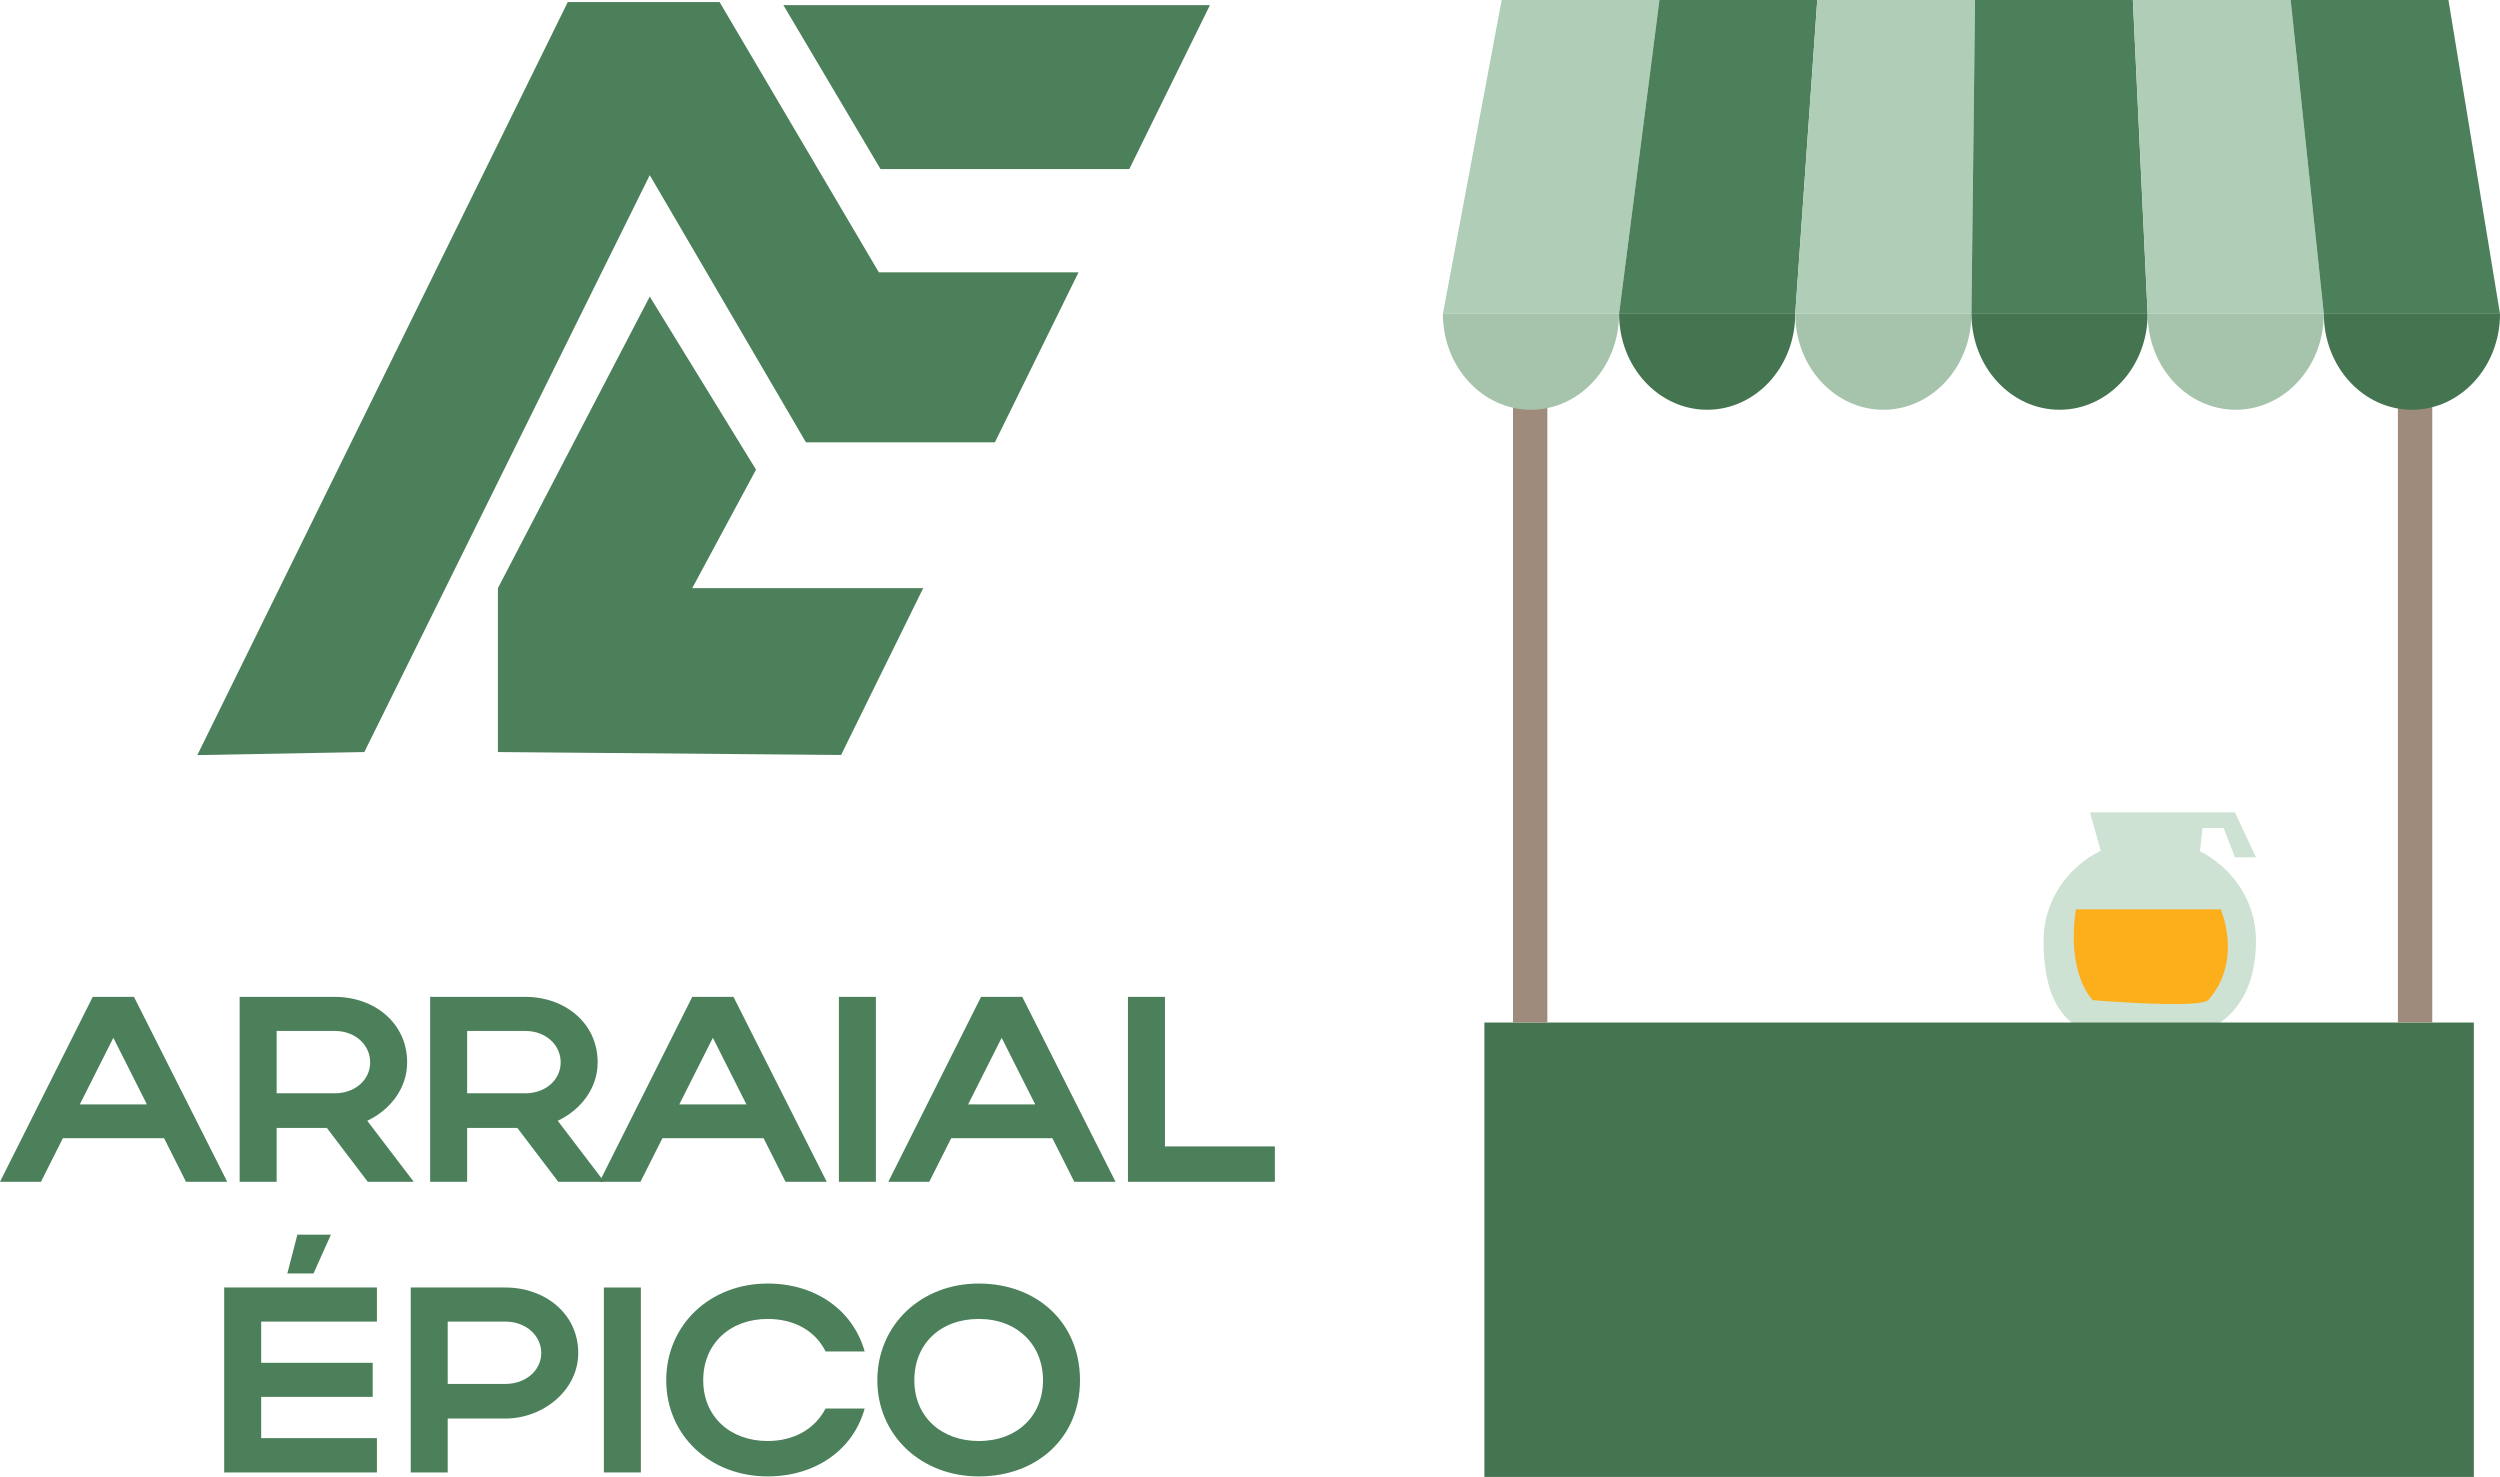 <?xml version="1.0" encoding="UTF-8"?>
<svg id="Layer_2" data-name="Layer 2" xmlns="http://www.w3.org/2000/svg" viewBox="0 0 567.71 335.4">
  <defs>
    <style>
      .cls-1 {
        fill: #fcae1b;
      }

      .cls-2 {
        fill: #9f8b7c;
      }

      .cls-3 {
        fill: #cee2d3;
      }

      .cls-4 {
        fill: #b0ceb7;
      }

      .cls-5 {
        fill: #a6c4ac;
      }

      .cls-6 {
        fill: #457450;
      }

      .cls-7 {
        fill: #4c805a;
      }
    </style>
  </defs>
  <g id="Layer_1-2" data-name="Layer 1">
    <g>
      <g>
        <polygon class="cls-7" points="244.92 61.84 225.92 100.45 183.02 100.45 147.55 39.77 82.73 170.78 44.81 171.47 128.93 .47 163.41 .47 199.57 61.84 244.92 61.84"/>
        <polygon class="cls-7" points="191 171.44 192.08 171.46 190.99 171.47 191 171.44"/>
        <polygon class="cls-7" points="209.65 133.55 191 171.44 113.07 170.78 113.07 133.55 147.55 67.35 171.68 106.65 157.2 133.55 209.65 133.55"/>
        <polygon class="cls-7" points="274.76 1.16 256.45 38.39 199.95 38.39 177.89 1.16 274.76 1.16"/>
        <g>
          <path class="cls-7" d="m21.06,226.37h9.36l21.18,42h-9.36l-4.98-9.9H14.28l-4.98,9.9H0l21.06-42Zm12.3,24.42l-7.62-15.12-7.62,15.12h15.24Z"/>
          <path class="cls-7" d="m74.22,256.13h-11.4v12.24h-8.4v-42h21.6c9,0,16.44,5.94,16.44,14.88,0,5.88-3.84,10.8-9.06,13.26l10.56,13.86h-10.44l-9.3-12.24Zm1.8-22.02h-13.2v14.16h13.2c4.62,0,8.04-3.06,8.04-7.02s-3.36-7.14-8.04-7.14Z"/>
          <path class="cls-7" d="m117.48,256.13h-11.4v12.24h-8.4v-42h21.6c9,0,16.44,5.94,16.44,14.88,0,5.88-3.84,10.8-9.06,13.26l10.56,13.86h-10.44l-9.3-12.24Zm1.8-22.02h-13.2v14.16h13.2c4.62,0,8.04-3.06,8.04-7.02s-3.36-7.14-8.04-7.14Z"/>
          <path class="cls-7" d="m157.2,226.37h9.36l21.18,42h-9.36l-4.98-9.9h-22.98l-4.98,9.9h-9.3l21.06-42Zm12.3,24.42l-7.62-15.12-7.62,15.12h15.24Z"/>
          <path class="cls-7" d="m198.9,268.37h-8.4v-42h8.4v42Z"/>
          <path class="cls-7" d="m222.78,226.37h9.36l21.18,42h-9.36l-4.98-9.9h-22.98l-4.98,9.9h-9.3l21.06-42Zm12.3,24.42l-7.62-15.12-7.62,15.12h15.24Z"/>
          <path class="cls-7" d="m256.14,226.37h8.4v33.96h24.96v8.04h-33.36v-42Z"/>
          <path class="cls-7" d="m50.91,292.37h34.68v7.74h-26.28v9.36h25.32v7.74h-25.32v9.36h26.28v7.8h-34.68v-42Zm16.62-12h7.62l-3.96,8.82h-5.94l2.28-8.82Z"/>
          <path class="cls-7" d="m93.27,292.37h21.48c9,0,16.56,5.94,16.56,14.88,0,8.46-7.98,14.88-16.56,14.88h-13.08v12.24h-8.4v-42Zm21.48,7.74h-13.08v14.16h13.08c4.62,0,8.16-3.06,8.16-7.02s-3.48-7.14-8.16-7.14Z"/>
          <path class="cls-7" d="m145.53,334.37h-8.4v-42h8.4v42Z"/>
          <path class="cls-7" d="m174.33,327.23c6.06,0,10.8-2.82,13.14-7.38h8.88c-2.58,9.42-11.22,15.42-22.02,15.42-13.14,0-23.04-9.36-23.04-21.84s9.84-21.96,23.04-21.96c10.8,0,19.38,6,22.02,15.42h-8.88c-2.28-4.62-7.02-7.38-13.14-7.38-8.58,0-14.64,5.64-14.64,13.92s6.12,13.8,14.64,13.8Z"/>
          <path class="cls-7" d="m222.27,291.47c13.14,0,22.98,8.82,22.98,21.96s-9.84,21.84-22.98,21.84-23.04-9.36-23.04-21.84,9.84-21.96,23.04-21.96Zm0,35.76c8.7,0,14.58-5.7,14.58-13.8s-5.88-13.92-14.58-13.92-14.64,5.64-14.64,13.92,6.12,13.8,14.64,13.8Z"/>
        </g>
      </g>
      <g>
        <g>
          <path class="cls-3" d="m499.58,193.3l.58-5.26h4.79l2.57,6.64h4.78l-4.78-10.22h-32.91l2.42,8.72c-7.71,3.84-12.97,11.53-12.97,20.41,0,20.48,10.8,23.03,24.12,23.03s24.12-6.23,24.12-23.03c0-8.78-5.15-16.41-12.72-20.29Z"/>
          <path class="cls-1" d="m471.41,206.5h32.89s5.11,11.69-2.87,20.62c-2.39,1.99-26.19,0-26.19,0,0,0-6.07-5.79-3.83-20.62Z"/>
        </g>
        <rect class="cls-6" x="337.08" y="232.2" width="224.69" height="103.19"/>
        <rect class="cls-2" x="343.58" y="92.05" width="7.8" height="140.16"/>
        <rect class="cls-2" x="544.53" y="92.05" width="7.8" height="140.16"/>
        <g>
          <path class="cls-5" d="m367.66,71.28c0,12.03-8.96,21.77-20,21.77s-20-9.75-20-21.77"/>
          <path class="cls-6" d="m407.67,71.28c0,12.03-8.96,21.77-20,21.77s-20-9.75-20-21.77"/>
          <path class="cls-5" d="m447.68,71.28c0,12.03-8.96,21.77-20,21.77s-20-9.75-20-21.77"/>
          <path class="cls-6" d="m487.69,71.28c0,12.03-8.96,21.77-20,21.77s-20-9.75-20-21.77"/>
          <path class="cls-5" d="m527.7,71.28c0,12.03-8.96,21.77-20,21.77s-20-9.75-20-21.77"/>
          <path class="cls-6" d="m567.71,71.28c0,12.03-8.96,21.77-20,21.77s-20-9.75-20-21.77"/>
          <g>
            <polygon class="cls-4" points="376.83 0 341 0 327.65 71.28 367.66 71.28 376.83 0"/>
            <polygon class="cls-7" points="412.67 0 376.83 0 367.66 71.28 407.67 71.28 412.67 0"/>
            <polygon class="cls-4" points="448.5 0 412.67 0 407.67 71.28 447.68 71.28 448.5 0"/>
            <polygon class="cls-7" points="484.34 0 448.5 0 447.68 71.28 487.69 71.28 484.34 0"/>
            <polygon class="cls-4" points="520.17 0 484.34 0 487.69 71.28 527.7 71.28 520.17 0"/>
            <polygon class="cls-7" points="556 0 520.17 0 527.7 71.28 567.71 71.28 556 0"/>
          </g>
        </g>
      </g>
    </g>
  </g>
</svg>